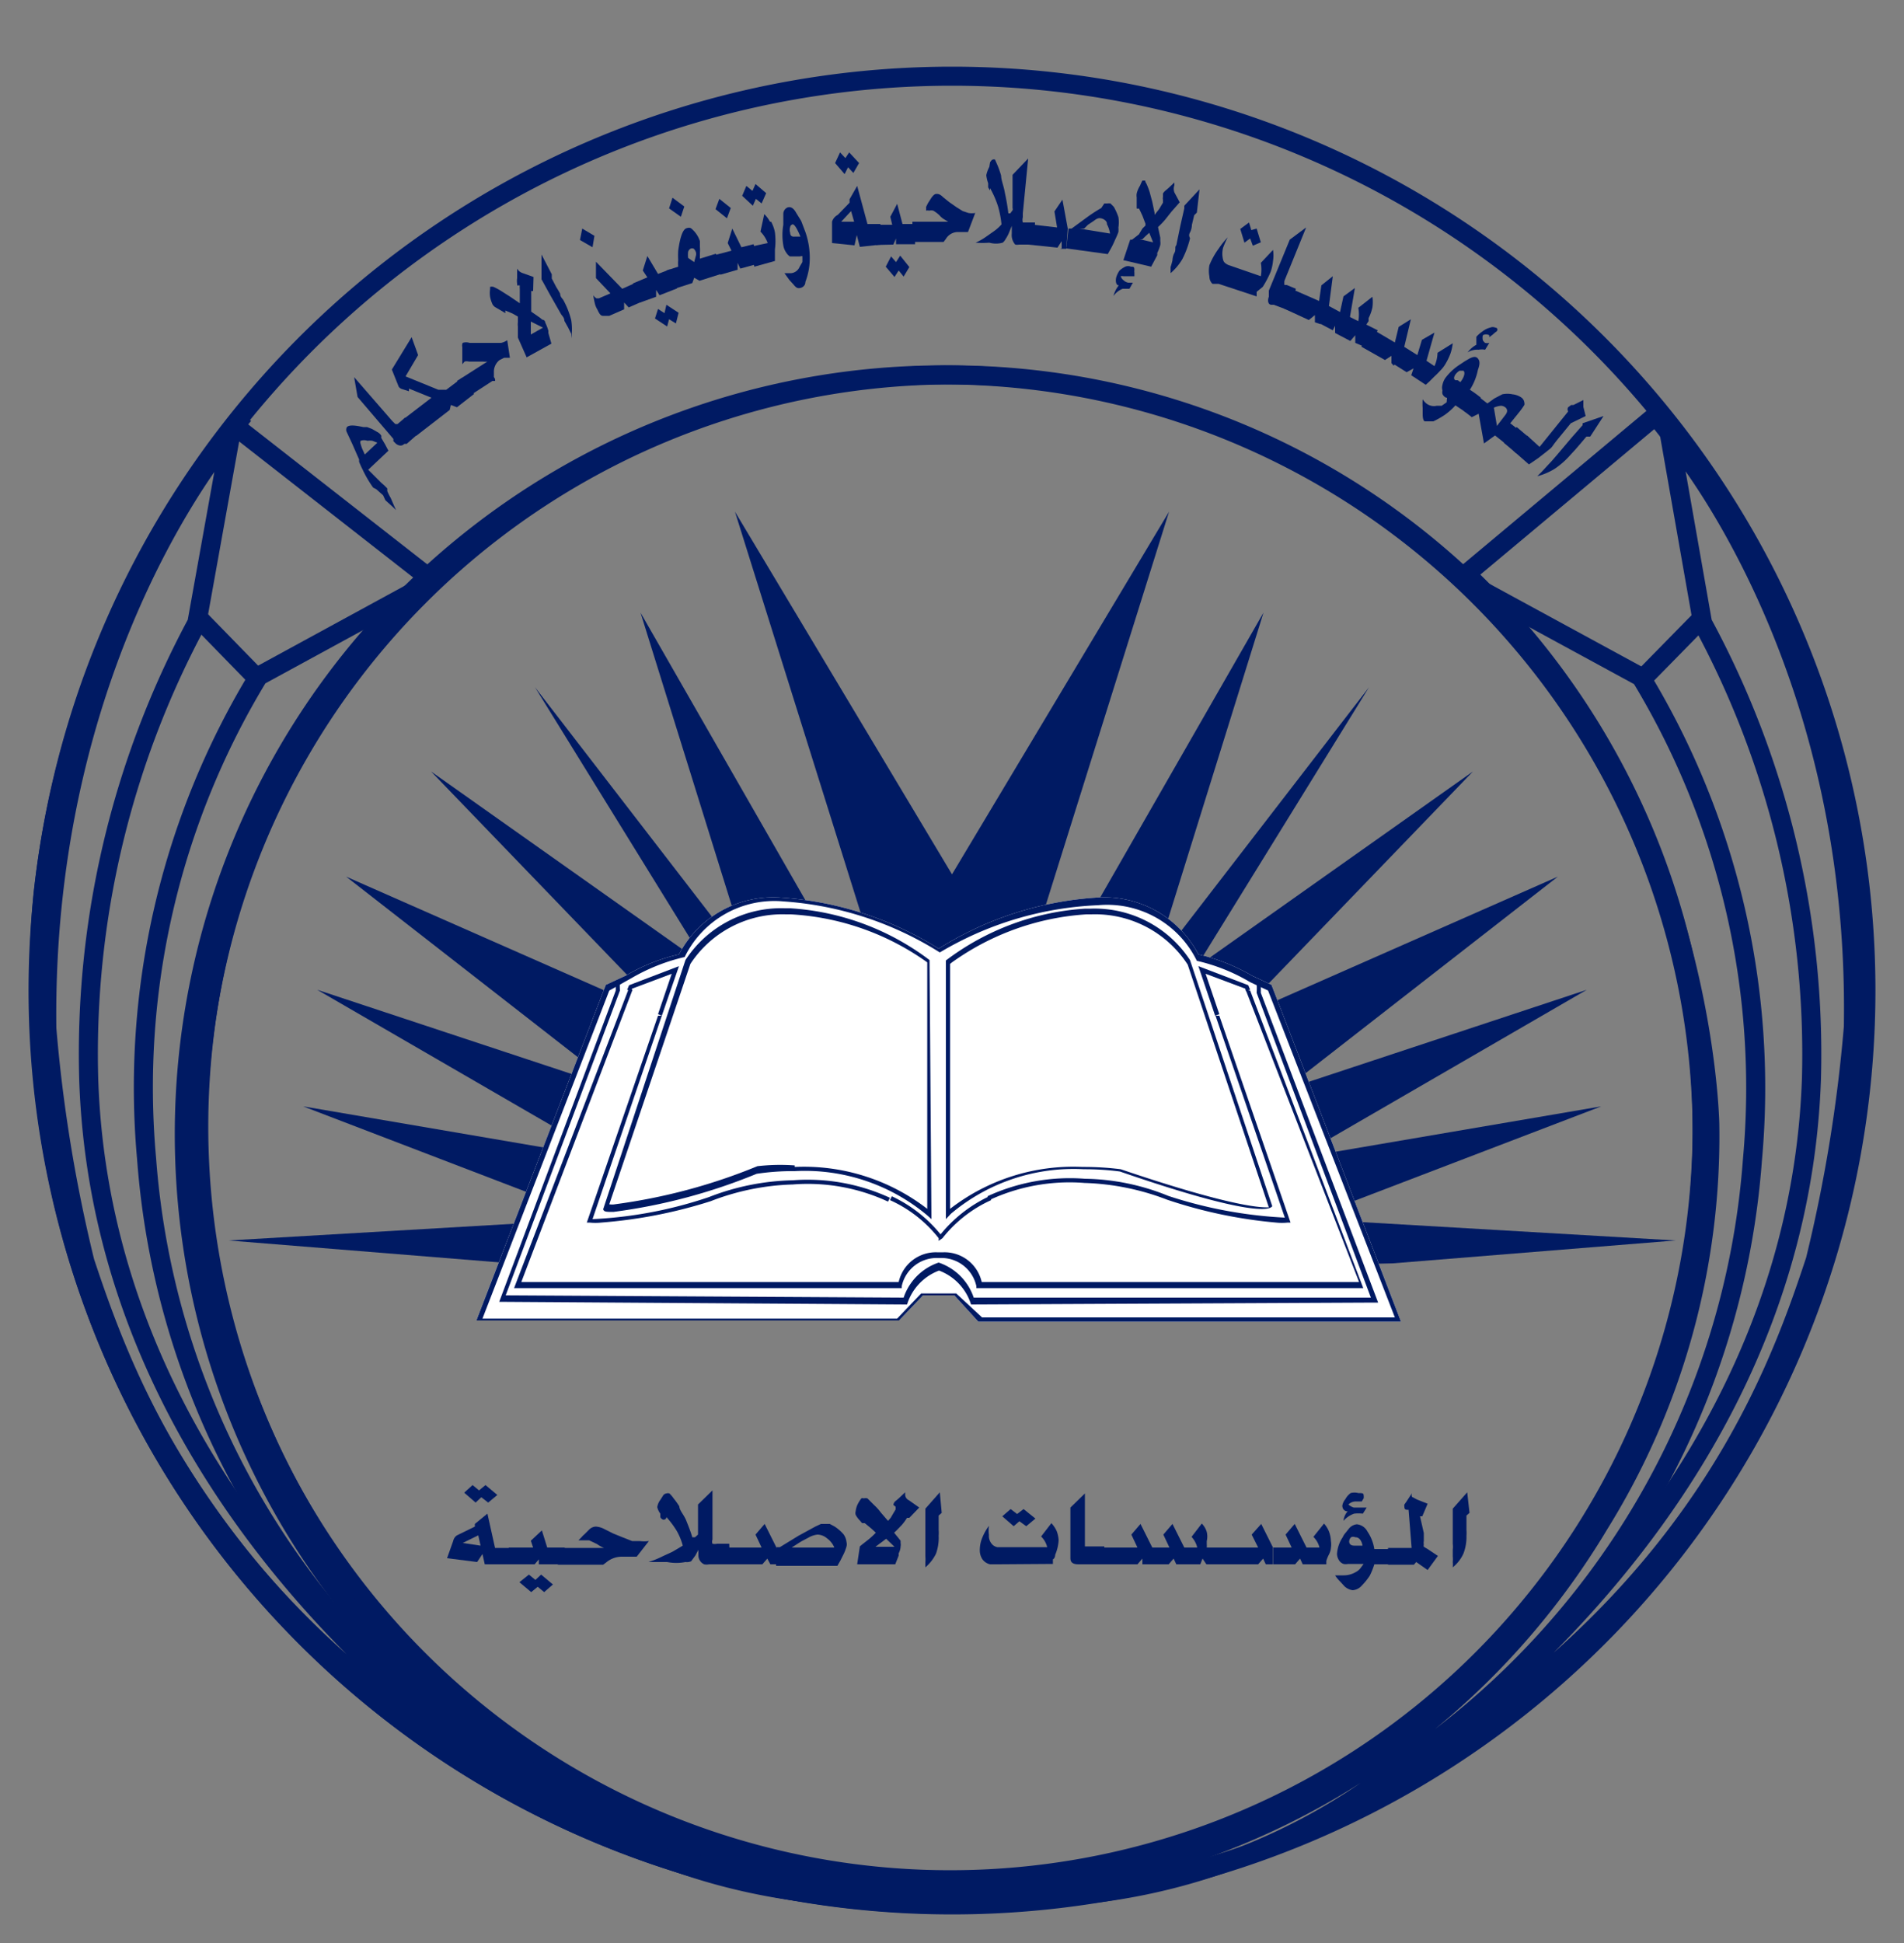 <svg id="Layer_1" data-name="Layer 1" xmlns="http://www.w3.org/2000/svg" viewBox="0 0 50 51"><rect x="0" y="0" width="50" height="51" fill="#808080" stroke="none"/><defs><style>.cls-1{fill:none;stroke:#001a63;stroke-miterlimit:10;stroke-width:0.5px;}.cls-2{fill:#001a63;}.cls-3{fill:#fff;}</style></defs><title>correctional-icons</title><path class="cls-1" d="M43.5,10.89l-5,4.18A20,20,0,0,1,25,49.57,20,20,0,0,1,11.31,15.2l-5.12-4a23.93,23.93,0,1,0,37.31-.26"/><path class="cls-1" d="M43.84,11.4s5,5.7,4.83,15.56a39.63,39.63,0,0,1-1,6.12c-1.06,3.21-3.37,9.64-12.52,14.46,0,0,12-6.75,12.42-19.24a23.76,23.76,0,0,0-2.86-11.95Z"/><path class="cls-1" d="M39,15.74c5.77,5.45,5.9,13.77,5.9,13.77A19.28,19.28,0,0,1,42,40a19.91,19.91,0,0,1-17.1,9.7,16,16,0,0,0,11.82-3.32,21,21,0,0,0,9.3-15.94,20.79,20.79,0,0,0-2.93-12.67l-4.58-2.49Z"/><path class="cls-1" d="M5.2,29.76A19.75,19.75,0,1,0,25,9.84,19.83,19.83,0,0,0,5.2,29.76"/><path class="cls-1" d="M44.7,29.76A20,20,0,0,1,24.82,49.7,19.93,19.93,0,1,1,44.7,29.76Z"/><path class="cls-1" d="M49,26A24,24,0,1,1,25,2,24,24,0,0,1,49,26Z"/><line class="cls-1" x1="44.72" y1="16.2" x2="43.15" y2="17.8"/><path class="cls-1" d="M26.13,49.93a24.18,24.18,0,0,1-25-26.46A24.06,24.06,0,0,1,6.4,10.89"/><path class="cls-1" d="M16.15,47.49a19.81,19.81,0,0,0,10,2"/><path class="cls-1" d="M6.06,11.4S1.1,17.1,1.23,27a39.63,39.63,0,0,0,1,6.12c1.07,3.21,3.37,9.64,12.52,14.46,0,0-12-6.75-12.42-19.24A23.88,23.88,0,0,1,5.17,16.35Z"/><path class="cls-1" d="M25,49.68a16,16,0,0,1-11.81-3.32A21,21,0,0,1,3.85,30.42,20.76,20.76,0,0,1,6.79,17.75l4.57-2.49"/><line class="cls-1" x1="5.19" y1="16.2" x2="6.75" y2="17.8"/><path class="cls-2" d="M9.25,11.65l-.07-.15-.07-.15a.14.14,0,0,1,0-.14c.06-.06.2-.05.43,0l.1,0,.13.05.14.08a.28.28,0,0,1,.1.09.13.13,0,0,1,0,.06l0,0,.1.17.09.17,0,0-.53.5.34.34.08.07.08.08,0,.07a1.4,1.4,0,0,0,.09.18l.09.21.05.11-.07-.07-.21-.19L10.06,13l-.18-.16L9.8,12.8a3,3,0,0,1-.28-.48,1.91,1.91,0,0,1-.09-.2s0,0,0-.06h0Zm.53-.08a.4.4,0,0,0-.13,0,.26.26,0,0,0-.18,0,.1.1,0,0,0,0,.08.88.88,0,0,0,.06.17l.05.11,0,0,.33-.31Z"/><path class="cls-2" d="M11,11.37l-.32.28-.06,0c-.07.07-.15.05-.22,0l-.07-.07,0-.06-.94-1.1L9.3,9.9l1,1.15.08.08,0,0h0l.06,0,.2-.17Z"/><path class="cls-2" d="M11.81,10.76l-.88.68L10.6,11l.73-.56-.59-.24v.07l-.19-.06h0a.16.16,0,0,1-.08-.06l0,0,0,0v0l-.18-.45.52-.85.17.47-.33.56.86.35.1,0,.06,0,.05,0,.41-.31.32.42-.45.35-.16-.06Z"/><path class="cls-2" d="M13.39,9.39l-.15,0-.12.06a.39.39,0,0,0-.15.32V9.9A.11.11,0,0,1,13,10l-.07,0,0,0-.57.37L12,10l.8-.51a.47.47,0,0,1-.12,0l-.17,0-.2,0a.23.23,0,0,0-.11,0l-.06.07s0-.09,0-.12V9.11A.18.18,0,0,1,12.15,9a.29.29,0,0,1,.18,0l.21,0,.24,0H13l.16,0a.46.46,0,0,0,.16-.07Z"/><path class="cls-2" d="M14,7.64l-.05,0c0,.07,0,.15,0,.25s0,.19,0,.29l.23.16,0,0,.06.05s.07,0,.08.08a1.35,1.35,0,0,1,.08.21v.06l.08.28-.65.36-.23-.52V8.8l0-.23a.45.45,0,0,1,0-.11V8.31l0,0-.14-.08-.19-.08v0s0,.06,0,.07h0l-.08-.05L13,8.06A.31.31,0,0,1,12.94,8a.83.83,0,0,1-.07-.21.69.69,0,0,1,0-.2s0,0,0-.06a.18.18,0,0,1,.09,0,1.72,1.72,0,0,1,.22.12l.22.14.25.17,0,0c0-.05,0-.08,0-.11s0-.08,0-.15,0-.1,0-.12a.46.46,0,0,1,0-.09l-.07,0,0-.05a.46.46,0,0,1,0-.14V7.2l0-.22,0,.07a.26.26,0,0,0,.15.12l.28.1Zm-.06.8V8.6s0,.06,0,.09,0,.06,0,.09l.32-.18Z"/><path class="cls-2" d="M14.49,7.2v.11l0,0,.12.23a1.94,1.94,0,0,1,.1.17c0,.08.06.13.08.16a2.2,2.2,0,0,1,.21.53,1.49,1.49,0,0,1,0,.48L15,8.76l-.08-.16-.1-.18c0-.09-.07-.14-.09-.18l-.29-.51-.22-.4,0-.06V6.68Z"/><path class="cls-2" d="M15.56,6.49l-.33-.19L15.29,6l.32.19Zm1.36,1.4-.41.18-.12-.13v.18L16,8.29l-.08,0h-.09c-.06,0-.1-.07-.14-.16A.58.58,0,0,1,15.63,8a2.17,2.17,0,0,1-.05-.25v0a.3.3,0,0,0,.08.08l.07,0h0l0,0,.3-.13-.38-.4,0-.43.69.71.29-.13Z"/><path class="cls-2" d="M16.81,7.94l-.19-.5L17,7.28l-.12-.18L17,6.72l.28.47.31-.12.19.5-.46.18-.09-.14,0,.18Zm.47.17.17.11L17.5,8l.32.21-.07.28-.18-.11-.05.19-.32-.21Z"/><path class="cls-2" d="M19,7.17l-.63.2-.14-.08-.05.14-.56.18L17.5,7.1l.31-.1a1,1,0,0,1,0-.17,2.29,2.29,0,0,1,0-.25c.05-.36.12-.56.22-.59s.12,0,.19.07a.72.72,0,0,1,.16.27s0,.09,0,.15a1.15,1.15,0,0,1,0,.16v.15l.42-.13ZM17.88,5.69l-.31-.22.09-.28.31.23Zm.4,1V6.64a.23.23,0,0,0-.06-.11.09.09,0,0,0-.09,0,.14.14,0,0,0-.06.08.7.7,0,0,0,0,.16l.16.11Z"/><path class="cls-2" d="M18.92,7.21l-.13-.52.42-.11-.1-.2L19.23,6l.24.49.32-.08.13.51-.48.13-.07-.15,0,.18Zm.17-1.48-.3-.24.1-.27.3.24Z"/><path class="cls-2" d="M20,5.34l-.15-.12-.08.18-.28-.26.11-.26.16.13.08-.18.28.24Zm.25.48a.94.94,0,0,1,.1.28,1.82,1.82,0,0,1,0,.45c0,.11,0,.21,0,.3L19.81,7l-.12-.52.47-.1a.82.82,0,0,0-.19-.3l.1-.46A.76.76,0,0,1,20.22,5.82Z"/><path class="cls-2" d="M21,6.73l-.16,0-.1,0a.36.36,0,0,1-.1-.11.45.45,0,0,1-.07-.18,1.62,1.62,0,0,1,0-.54l0-.14,0-.14c0-.11.08-.17.13-.18s.13,0,.21.15l.13.21.11.29a2.05,2.05,0,0,1,.11.82,1.76,1.76,0,0,1-.11.49c0,.1-.08.15-.14.16s-.1,0-.17-.09l-.11-.12-.13-.18,0,0h.18A.27.27,0,0,0,21,7l.07-.12a1.57,1.57,0,0,0,0-.16Zm-.18-.84a.08.08,0,0,0-.07.07.25.25,0,0,0,0,.15c0,.08.05.11.12.1h.06l.09,0C20.93,6,20.86,5.87,20.8,5.89Z"/><path class="cls-2" d="M23.13,6.42l-.55.06-.08-.31-.06.27-.59-.06,0-.56A.3.3,0,0,1,22,5.64l.31-.32,0-.09.2-.35.27,1,.34,0Zm-.72-1.88-.14-.15-.09.18-.25-.29L22.06,4l.14.15L22.3,4l.26.28Zm-.06,1-.26.28.34,0Z"/><path class="cls-2" d="M23,6.43l0-.53.43,0-.05-.21.18-.34.14.53.33,0,0,.53-.5,0,0-.15-.07.16Zm.4.3.13.15.11-.17.24.3-.15.25-.13-.16-.11.17L23.26,7Z"/><path class="cls-2" d="M25.42,6.09l-.15,0h-.13a.37.37,0,0,0-.3.18l-.06.08a.05.05,0,0,1,0,0l-.08,0h-.74V5.82h.94l-.1-.06a.49.49,0,0,1-.13-.11.92.92,0,0,0-.16-.12.2.2,0,0,0-.11,0,.13.13,0,0,0-.08,0l0-.1.05-.1.09-.14c.05-.07.09-.1.13-.1s.09,0,.17.08l.16.13.2.14.16.1.15.05a.55.55,0,0,0,.18,0Z"/><path class="cls-2" d="M27.15,6.42h-.39a.26.26,0,0,1-.1,0,.38.38,0,0,1-.09-.29v-.2l0,0-.07.17a.87.87,0,0,1-.09.17.29.29,0,0,1-.08.1.65.65,0,0,1-.35,0,2.23,2.23,0,0,1-.36,0,1.56,1.56,0,0,0,.28-.16l.2-.14a1.12,1.12,0,0,0,.2-.18,2.6,2.6,0,0,0-.09-.47A2.52,2.52,0,0,0,26,4.94S26,5,26,5s0,0-.05-.08l0-.11a1,1,0,0,1-.05-.21.86.86,0,0,1,.08-.22L26,4.26s.05-.08.07-.07a.07.07,0,0,1,.06,0l.07.16a2.56,2.56,0,0,1,.09.26c0,.12.07.27.1.46a5.34,5.34,0,0,1,.09.53v0l0,0,.05,0,.06-.08a.08.08,0,0,0,0-.06V5.33l0-.74L27,4.16,26.86,5.6v.1a.28.28,0,0,0,0,.14s0,0,.08,0h.24Z"/><path class="cls-2" d="M27.88,6.52l0-.19-.11.17L27,6.42l.06-.53.7.08-.07-.42.21-.31.14.76h0L28,6.53h-.16Z"/><path class="cls-2" d="M28.07,6l.07,0,.41-.3a4.09,4.09,0,0,1,.37-.24L29,5.34h.08a.25.25,0,0,1,.08,0l.09.09a1.59,1.59,0,0,1,.12.27.86.86,0,0,1,0,.27.84.84,0,0,1,0,.12,2.13,2.13,0,0,1-.09.21,2.24,2.24,0,0,1-.1.21l-.09.16L28,6.52h0L28.06,6Zm1-.12c0-.09-.1-.14-.16-.15s-.1,0-.19.07l-.15.1L28.47,6,28.35,6l.8.13A.75.75,0,0,0,29.06,5.87Z"/><path class="cls-2" d="M29.66,7.58h-.11l-.07,0a.54.54,0,0,0-.24.19.74.74,0,0,1,.14-.28c-.07,0-.09-.1-.07-.2a.62.62,0,0,1,.09-.19A.66.66,0,0,1,29.55,7a.19.19,0,0,1,.15,0c.07,0,.09,0,.09.09a.16.16,0,0,0,0,.06l0,0,0,.1-.05,0-.05,0H29.5a.18.18,0,0,0-.07,0,.21.21,0,0,0,.08.11.23.23,0,0,0,.12.06h.05l.07,0Z"/><path class="cls-2" d="M30.76,5.56l0,0-.15.19a2,2,0,0,1-.2.21l.06.28v0l0,.09a.33.33,0,0,1,0,.1,1.19,1.19,0,0,1-.08.21l0,.06L30.23,7l-.73-.17.18-.54.05,0,.18-.14L30,6l.08-.08,0,0,0-.05L30,5.66l-.09-.19,0,0a.07.07,0,0,1-.06,0s0,0,0,0,0,0,0-.09l0-.2a.31.31,0,0,1,0-.1.69.69,0,0,1,.09-.21A1,1,0,0,1,30,4.74s0,0,.05,0,0,0,.05.07a1.85,1.85,0,0,1,.09.23l.07.26.06.29v.05l.07-.09a.65.65,0,0,0,.09-.13l.06-.1,0-.08a.17.17,0,0,1,0-.07V5.08A.28.28,0,0,1,30.61,5l.07-.06.16-.15,0,.07a.28.28,0,0,0,0,.19l.14.26Zm-.58.55,0,0-.1.09L30,6.28l-.07,0,.35.08Z"/><path class="cls-2" d="M31.43,5.58l-.07.07v0l-.06.25s0,.11-.05.2,0,.13,0,.16a2.48,2.48,0,0,1-.2.54,1.45,1.45,0,0,1-.31.37s0-.1,0-.16a1.67,1.67,0,0,0,.05-.18s0-.1.05-.19,0-.16.05-.2L31,5.91l.1-.44V5.4l.4-.43Z"/><path class="cls-2" d="M32,7.45l-.08,0-.08,0a.26.26,0,0,1-.08-.19.78.78,0,0,1,0-.3A2,2,0,0,1,32,6.53a2.22,2.22,0,0,1,.24-.3,2.38,2.38,0,0,0-.12.27.62.62,0,0,0,0,.32.15.15,0,0,0,.06.09.33.33,0,0,0,.12.06l.81.28a1,1,0,0,0,0-.35l.32-.34a.92.92,0,0,1,0,.29,1.27,1.27,0,0,1-.06.28,2.65,2.65,0,0,1-.21.4L33,7.66,33,7.78Zm.9-1-.07-.19-.15.11-.11-.36.23-.17.06.2L33,6l.11.36Z"/><path class="cls-2" d="M33.85,8.15,33.45,8l-.06,0c-.09,0-.11-.11-.07-.21l0-.1,0-.06.55-1.34.43-.32-.57,1.4a.51.51,0,0,0,0,.11.07.07,0,0,0,0,0s0,0,0,0l.06,0,.24.1Z"/><path class="cls-2" d="M34.53,8.46l0-.19-.16.13-.65-.3L34,7.62l.64.28.06-.41.3-.24-.1.77h0l-.22.49h0Z"/><path class="cls-2" d="M35.19,8.19l.09-.41.3-.22-.13.76.22.11a1,1,0,0,0,0-.35l.37-.29a1,1,0,0,1,0,.28,1.16,1.16,0,0,1-.1.28l0,.08-.06.09.3.15-.24.48L35.59,9l0-.2-.13.15-.4-.21,0-.19L35,8.67l-.36-.19L34.84,8Z"/><path class="cls-2" d="M36.54,9.53l0-.19-.17.11-.62-.35.27-.47.61.36.1-.41.32-.2-.18.75h0l-.27.47,0,0Z"/><path class="cls-2" d="M37.22,9.32l.12-.4.33-.19-.21.74.21.14a.9.9,0,0,0,.08-.35l.4-.25a1.31,1.31,0,0,1-.06.27,1.69,1.69,0,0,1-.13.27.86.86,0,0,1-.14.18,2.12,2.12,0,0,1-.16.16l-.13.13-.09.08-.38-.25.06-.18-.18.1-.35-.22.28-.45Z"/><path class="cls-2" d="M39,9.18a.45.45,0,0,0-.17,0,.48.48,0,0,0-.29.07.7.7,0,0,1,.23-.2c0-.06,0-.12,0-.21a.82.82,0,0,1,.16-.14.52.52,0,0,1,.2-.1.17.17,0,0,1,.14,0c.06,0,.08.08,0,.12l-.08.07-.08.06,0-.05s0,0,0,0a.17.17,0,0,0-.17,0,.31.31,0,0,0,0,.13A.22.22,0,0,0,39,9a.23.23,0,0,0,.11,0Z"/><path class="cls-2" d="M38.52,10.84l-.3-.2h0a1.67,1.67,0,0,1-.28.25,2.28,2.28,0,0,1-.3.17c-.1,0-.18,0-.22,0s-.06-.09-.06-.19,0-.12,0-.16a1.59,1.59,0,0,1,0-.23v0a.44.44,0,0,0,.11.12.32.32,0,0,0,.26.05l.13,0,.13-.09L38,10.44c-.06,0-.11-.07-.12-.1a.19.19,0,0,1,0-.09.27.27,0,0,1,0-.15.51.51,0,0,1,.07-.17,1.45,1.45,0,0,1,.4-.37l.12-.08.12-.07c.1-.05.17-.06.22,0s.06.14,0,.3a1.5,1.5,0,0,1-.21.52,3.06,3.06,0,0,1,.29.21Zm-.09-1.11s-.06,0-.1,0a.36.36,0,0,0-.11.1q-.07.11,0,.15l.06,0,.07.05C38.46,9.89,38.48,9.77,38.43,9.73Z"/><path class="cls-2" d="M39.6,11.7l-.34-.27-.29.21-.14-.78-.18.09-.23-.18.33-.42.31.24.18-.13.21-.11a.65.65,0,0,1,.27,0,.5.5,0,0,1,.24.09.19.19,0,0,1,.07.13.13.13,0,0,1,0,.06l-.06.09-.06.08-.25.31.28.22Zm-.06-.82,0,0c.05-.07.05-.13,0-.18a.21.21,0,0,0-.12-.05.59.59,0,0,0-.19.05l.08.48Z"/><path class="cls-2" d="M39.82,11.9l-.33-.28.34-.41.33.28Z"/><path class="cls-2" d="M41.25,11.11v0l-.36.44-.07.09-.05.07,0,0a.38.38,0,0,1-.09.09l-.1.08-.18.14-.16.11-.09.06-.41-.36.36-.4.33.3.75-.93v0a.11.11,0,0,1,0-.11l.08-.06.06,0,.26-.13,0,.05,0,0s0,.05,0,.07v.06l.06.24Z"/><path class="cls-2" d="M41.76,11.46l-.1,0,0,0-.17.2-.13.15-.12.13a2.12,2.12,0,0,1-.42.37,1.69,1.69,0,0,1-.45.19l.12-.12.12-.13.14-.15.13-.15.38-.45.3-.34,0-.05.55-.19Z"/><polygon class="cls-2" points="44 32.56 35.28 32.05 34.73 31.84 42.05 29.04 34.02 30.41 41.67 25.98 33.72 28.61 40.91 23.01 33.26 26.38 32.77 26.38 38.68 20.25 31.41 25.39 35.95 18.04 30.28 25.39 33.18 16.08 27.84 25.39 26.95 25.39 30.7 13.43 25 22.95 19.3 13.43 23.05 25.39 22.16 25.39 16.82 16.08 19.72 25.39 14.05 18.04 18.59 25.39 11.32 20.25 17.23 26.38 16.74 26.38 9.09 23.01 16.28 28.61 8.33 25.98 15.98 30.41 7.96 29.04 15.27 31.84 14.72 32.05 6 32.56 13.42 33.16 24.97 33.41 24.97 33.41 25 33.41 25.03 33.41 25.03 33.41 36.58 33.16 44 32.56"/><path class="cls-3" d="M36.79,34.69H25.69L25.06,34h-.82l-.63.66H12.51l3.4-8.81.52-.24a4.88,4.88,0,0,1,1.4-.56,2.79,2.79,0,0,1,2.68-1.49,8.88,8.88,0,0,1,4.14,1.34,8.85,8.85,0,0,1,4.14-1.34,2.79,2.79,0,0,1,2.68,1.49,5.12,5.12,0,0,1,1.41.56l.51.24Z"/><path class="cls-2" d="M24.84,32V25.21h0a6.76,6.76,0,0,1,3.66-1.36h.14a3,3,0,0,1,2.61,1.35l2.16,6.46v0c-.06.1-.55.28-4-.91h0a7.09,7.09,0,0,0-.95-.06,5,5,0,0,0-3.49,1.17Zm.11-6.7v6.43a5.28,5.28,0,0,1,3.48-1.1,7.69,7.69,0,0,1,1,.06c3.1,1.05,3.75,1,3.89,1l-2.13-6.37A2.9,2.9,0,0,0,28.66,24h-.13A6.8,6.8,0,0,0,25,25.26Z"/><path class="cls-2" d="M36.79,34.69H25.69L25.06,34h-.82l-.63.66H12.51l3.4-8.81.52-.24a4.88,4.88,0,0,1,1.4-.56,2.79,2.79,0,0,1,2.68-1.49,8.88,8.88,0,0,1,4.14,1.34,8.85,8.85,0,0,1,4.14-1.34,2.79,2.79,0,0,1,2.68,1.49,5.12,5.12,0,0,1,1.41.56l.51.24Zm-11-.11H36.63L33.3,26l-.47-.22a4.84,4.84,0,0,0-1.4-.56h0v0a2.62,2.62,0,0,0-2.59-1.46A8.82,8.82,0,0,0,24.68,25l0,0,0,0a8.82,8.82,0,0,0-4.11-1.34,2.62,2.62,0,0,0-2.59,1.46v0h0a5,5,0,0,0-1.39.55L16,26l-3.33,8.61H23.56l.63-.66h.92Z"/><path class="cls-2" d="M24.46,32l-.1-.09a5,5,0,0,0-3.49-1.17,6.32,6.32,0,0,0-1,.07,14.92,14.92,0,0,1-3.76,1h0c-.19,0-.25,0-.27-.07v0L18,25.2a3,3,0,0,1,2.61-1.36h.14a6.76,6.76,0,0,1,3.66,1.36h0Zm-3.59-1.37a5.3,5.3,0,0,1,3.48,1.1V25.26A6.8,6.8,0,0,0,20.77,24h-.13a2.89,2.89,0,0,0-2.51,1.3L16,31.61a.44.44,0,0,0,.15,0h0a15,15,0,0,0,3.74-1A5.3,5.3,0,0,1,20.87,30.59Z"/><path class="cls-2" d="M33.51,32.09a12.4,12.4,0,0,1-2.86-.6,6.56,6.56,0,0,0-2.17-.44,5,5,0,0,0-2.5.45l-.05-.1a5.17,5.17,0,0,1,2.56-.46,6,6,0,0,1,2.19.45,11.64,11.64,0,0,0,3.06.57l-1.82-5.3.1,0,1.87,5.43h-.07A1.42,1.42,0,0,1,33.51,32.09Z"/><polygon class="cls-2" points="31.91 26.66 31.47 25.36 32.78 25.86 32.83 25.98 32.72 26.02 32.7 25.95 31.66 25.56 32.02 26.62 31.91 26.66"/><path class="cls-2" d="M24.65,32.57l0-.07a3.41,3.41,0,0,0-1.28-1l.05-.1a3.63,3.63,0,0,1,1.28,1,3.63,3.63,0,0,1,1.28-1l.05.1a3.41,3.41,0,0,0-1.28,1Z"/><path class="cls-2" d="M35.8,33.81H25.64v-.05a.94.94,0,0,0-.95-.74h-.06a.94.94,0,0,0-.95.74v.05H13.5l3-7.83.11,0-2.92,7.67h9.91a1,1,0,0,1,1-.78h.18a1,1,0,0,1,1,.78h9.91L32.72,26l.11,0Z"/><path class="cls-2" d="M25.5,34.24v0a1.39,1.39,0,0,0-.84-.89,1.39,1.39,0,0,0-.84.89v0h-.05l-10.66-.07L16.17,26s0-.14,0-.26h.11a2.06,2.06,0,0,0,0,.26v0l-3,8,10.45.06a1.46,1.46,0,0,1,.92-.92h0a1.46,1.46,0,0,1,.92.92L36,34.06l-3-8a2.06,2.06,0,0,0,0-.26h.11c0,.12,0,.23,0,.26l3.08,8.13h-.09Z"/><polygon class="cls-2" points="17.38 26.66 17.28 26.62 17.64 25.56 16.6 25.95 16.58 26.02 16.47 25.98 16.52 25.86 17.83 25.36 17.38 26.66"/><path class="cls-2" d="M15.79,32.09a1.42,1.42,0,0,1-.31,0h-.07l1.87-5.43.1,0L15.56,32a11.14,11.14,0,0,0,3.06-.58,6.4,6.4,0,0,1,2.2-.44,5.15,5.15,0,0,1,2.55.46l-.05.1a5,5,0,0,0-2.5-.45,6.44,6.44,0,0,0-2.16.44A12.66,12.66,0,0,1,15.79,32.09Z"/><path class="cls-2" d="M13.5,41.06h-.77l-.06-.27-.14.21-.79-.1.16-.45A.24.24,0,0,1,12,40.3l.47-.23V40l.33-.27.2.9h.48Zm-.94-.76-.41.2.47.07Zm.26-.86-.18-.14-.15.14-.3-.26.22-.2.17.14.17-.14.31.26Z"/><path class="cls-2" d="M13.36,41.06v-.44H14l-.06-.18.29-.27.14.45h.46v.44h-.68l0-.13-.11.13Zm.53.27.17.14.15-.14.31.26-.23.2-.17-.14-.17.14-.31-.26Z"/><path class="cls-2" d="M16.72,40.86l-.2,0h-.18a.64.64,0,0,0-.42.15l-.08.06-.06,0H14.65v-.44H16l-.14,0a.88.88,0,0,1-.18-.1l-.21-.1-.15,0-.13,0,.08-.08a.59.59,0,0,1,.08-.08l.12-.12a.26.26,0,0,1,.18-.08.56.56,0,0,1,.23.07l.22.11.27.11.23.09.2,0a1,1,0,0,0,.24,0Z"/><path class="cls-2" d="M19.17,41.06h-.55a.31.31,0,0,1-.13,0,.26.26,0,0,1-.15-.24l0-.14v0l0,0-.08.15-.11.15A.28.28,0,0,1,18,41a1.24,1.24,0,0,1-.48,0l-.49,0a2.39,2.39,0,0,0,.37-.15l.26-.12.27-.16a1.61,1.61,0,0,0-.16-.39,2.42,2.42,0,0,0-.27-.36s0,.07-.08.07a.13.13,0,0,1-.08-.07l0-.09a.46.46,0,0,1-.08-.17.41.41,0,0,1,.08-.19l.07-.11a.12.12,0,0,1,.09-.06.13.13,0,0,1,.08,0,.81.81,0,0,1,.11.13,1.91,1.91,0,0,1,.15.21c0,.1.12.22.18.37s.12.3.16.44v0l0,0,.07,0,.08-.07s0,0,0-.06v-.73l.38-.37v1.29a.16.16,0,0,0,0,.11.25.25,0,0,0,.12,0h.32Z"/><path class="cls-2" d="M20.23,41.06l-.08-.15-.13.15H19v-.44h1l-.16-.34.24-.28.31.62h0v.44h-.21Z"/><path class="cls-2" d="M20.39,40.61l.09,0,.49-.3.44-.24.15-.07.1,0,.13,0,.13.07a1.14,1.14,0,0,1,.23.2.43.43,0,0,1,.08.21.22.22,0,0,1,0,.11,1.2,1.2,0,0,1-.07.19l-.09.18-.08.14H20.38v-.45Zm1.33-.23a.4.4,0,0,0-.25-.1.6.6,0,0,0-.24.08l-.19.1-.11.07-.14.09h1.12A.57.57,0,0,0,21.72,40.38Z"/><path class="cls-2" d="M23.88,39.84l-.06,0a1.5,1.5,0,0,1-.14.19c-.06.06-.13.14-.2.2l.17.21,0,0,0,.06a.23.23,0,0,1,0,.09.41.41,0,0,1-.05.18l0,.06-.09.23h-1l.07-.47.06-.05.19-.15.09-.08.08-.08,0,0,0,0-.12-.11-.17-.14,0,0s0,0-.07,0h0l-.06-.07a.65.65,0,0,1-.11-.15.16.16,0,0,1,0-.09.55.55,0,0,1,.05-.18.86.86,0,0,1,.1-.16.07.07,0,0,1,.06,0,.19.19,0,0,1,.1,0l.18.18a1.3,1.3,0,0,1,.17.19l.19.22,0,0,.07-.08.07-.12.06-.1s0,0,0-.07l-.06-.05s0,0,0,0a.16.16,0,0,1,.07-.11l.07-.06.17-.16v.07a.17.17,0,0,0,.1.14l.27.19Zm-.61.55,0,0-.12.09-.08.06-.08.06h.5Z"/><path class="cls-2" d="M24.73,39.71l-.08.07v0l0,.22v.16a1,1,0,0,1,0,.15,1.23,1.23,0,0,1-.07.47,1.1,1.1,0,0,1-.28.36V41a.76.76,0,0,0,0-.15s0-.09,0-.17v-.16l0-.49,0-.37v-.06l.38-.43Z"/><path class="cls-2" d="M26.21,41.06H26a.34.34,0,0,1-.2-.13.43.43,0,0,1-.07-.25.85.85,0,0,1,.07-.33,1.39,1.39,0,0,1,.17-.3.88.88,0,0,0,0,.24.32.32,0,0,0,.11.27.28.28,0,0,0,.11.05l.18,0H27.5a.58.58,0,0,0-.16-.28l.27-.35a.77.77,0,0,1,.14.21.79.79,0,0,1,.05.24,1.13,1.13,0,0,1-.09.38s0,.09-.06.12l0,.12Zm.74-1-.18-.13-.15.13-.3-.26.22-.19.17.13.17-.13.31.25Z"/><path class="cls-2" d="M29,41.06h-.69c-.13,0-.2-.05-.2-.15V39.57l.38-.37v1.34l0,.05,0,0H29Z"/><path class="cls-2" d="M30,41.06,30,40.91l-.13.15h-1v-.44h1l-.16-.34.24-.28.31.62h0v.44H30Z"/><path class="cls-2" d="M30.71,40.62l-.16-.34.24-.28.31.62h.34a.61.61,0,0,0-.15-.28l.27-.35a.54.54,0,0,1,.13.22.52.52,0,0,1,0,.24v.08a.81.81,0,0,1,0,.09h.47v.44h-.48l-.1-.15-.06.15h-.63l-.07-.15-.13.15h-.56v-.44Z"/><path class="cls-2" d="M33.24,41.06l-.07-.15-.13.15h-1v-.44h1l-.17-.34.25-.28.31.62h0v.44h-.22Z"/><path class="cls-2" d="M33.92,40.62l-.16-.34L34,40l.31.62h.34a.58.58,0,0,0-.16-.28l.28-.35a.74.74,0,0,1,.13.21.79.79,0,0,1,.05.25.52.52,0,0,1,0,.18s0,.08-.06.19a.94.94,0,0,0-.06.15l0,.09h-.62l-.07-.15-.13.15h-.57v-.44Z"/><path class="cls-2" d="M35.79,39.73a1,1,0,0,0-.23,0,.67.67,0,0,0-.28.19.44.44,0,0,1,.11-.25c-.09,0-.14-.07-.14-.15a.36.36,0,0,1,.08-.17.46.46,0,0,1,.14-.16.39.39,0,0,1,.2,0c.1,0,.14,0,.14.06a.27.27,0,0,1,0,.08l-.05.08-.08,0h-.07a.28.28,0,0,0-.2.08.37.37,0,0,0,.14.08l.18,0,.16,0Z"/><path class="cls-2" d="M36.59,41.06h-.5a1.88,1.88,0,0,1-.12.3,1.71,1.71,0,0,1-.21.26.35.35,0,0,1-.24.12.4.4,0,0,1-.21-.1l-.11-.12a1,1,0,0,1-.14-.17l0,0h0l.22,0a.63.63,0,0,0,.33-.09.35.35,0,0,0,.11-.09l.09-.12h-.41a.28.28,0,0,1-.12,0,.23.23,0,0,1-.12-.1.33.33,0,0,1-.05-.16.89.89,0,0,1,.15-.44.41.41,0,0,1,.07-.11l.08-.1a.31.31,0,0,1,.22-.13.35.35,0,0,1,.28.19,1.11,1.11,0,0,1,.18.46h.49Zm-1-.71a.13.13,0,0,0-.11,0,.16.16,0,0,0-.05.11c0,.07.05.11.13.11h.22C35.76,40.44,35.69,40.35,35.6,40.35Z"/><path class="cls-2" d="M37.39,40.24v.09s0,.08,0,.12a.22.22,0,0,0,0,.09.09.09,0,0,0,0,.06l0,0,.1.06.27.18-.27.37L37.19,41l-.06.07h-.68v-.44h.62l-.08-1c-.07,0-.11,0-.11-.08a.14.14,0,0,1,0-.06l.05-.07.15-.23a.13.13,0,0,0,0,.1l.13.07.28.11-.14.33-.06,0Z"/><path class="cls-2" d="M38.59,39.71l-.08.07v0l0,.22v.16a1,1,0,0,1,0,.15,1.21,1.21,0,0,1-.08.47,1,1,0,0,1-.28.36.61.61,0,0,0,0-.14.76.76,0,0,0,0-.15s0-.09,0-.17a.67.67,0,0,0,0-.16l0-.49,0-.37v-.06l.38-.43Z"/></svg>